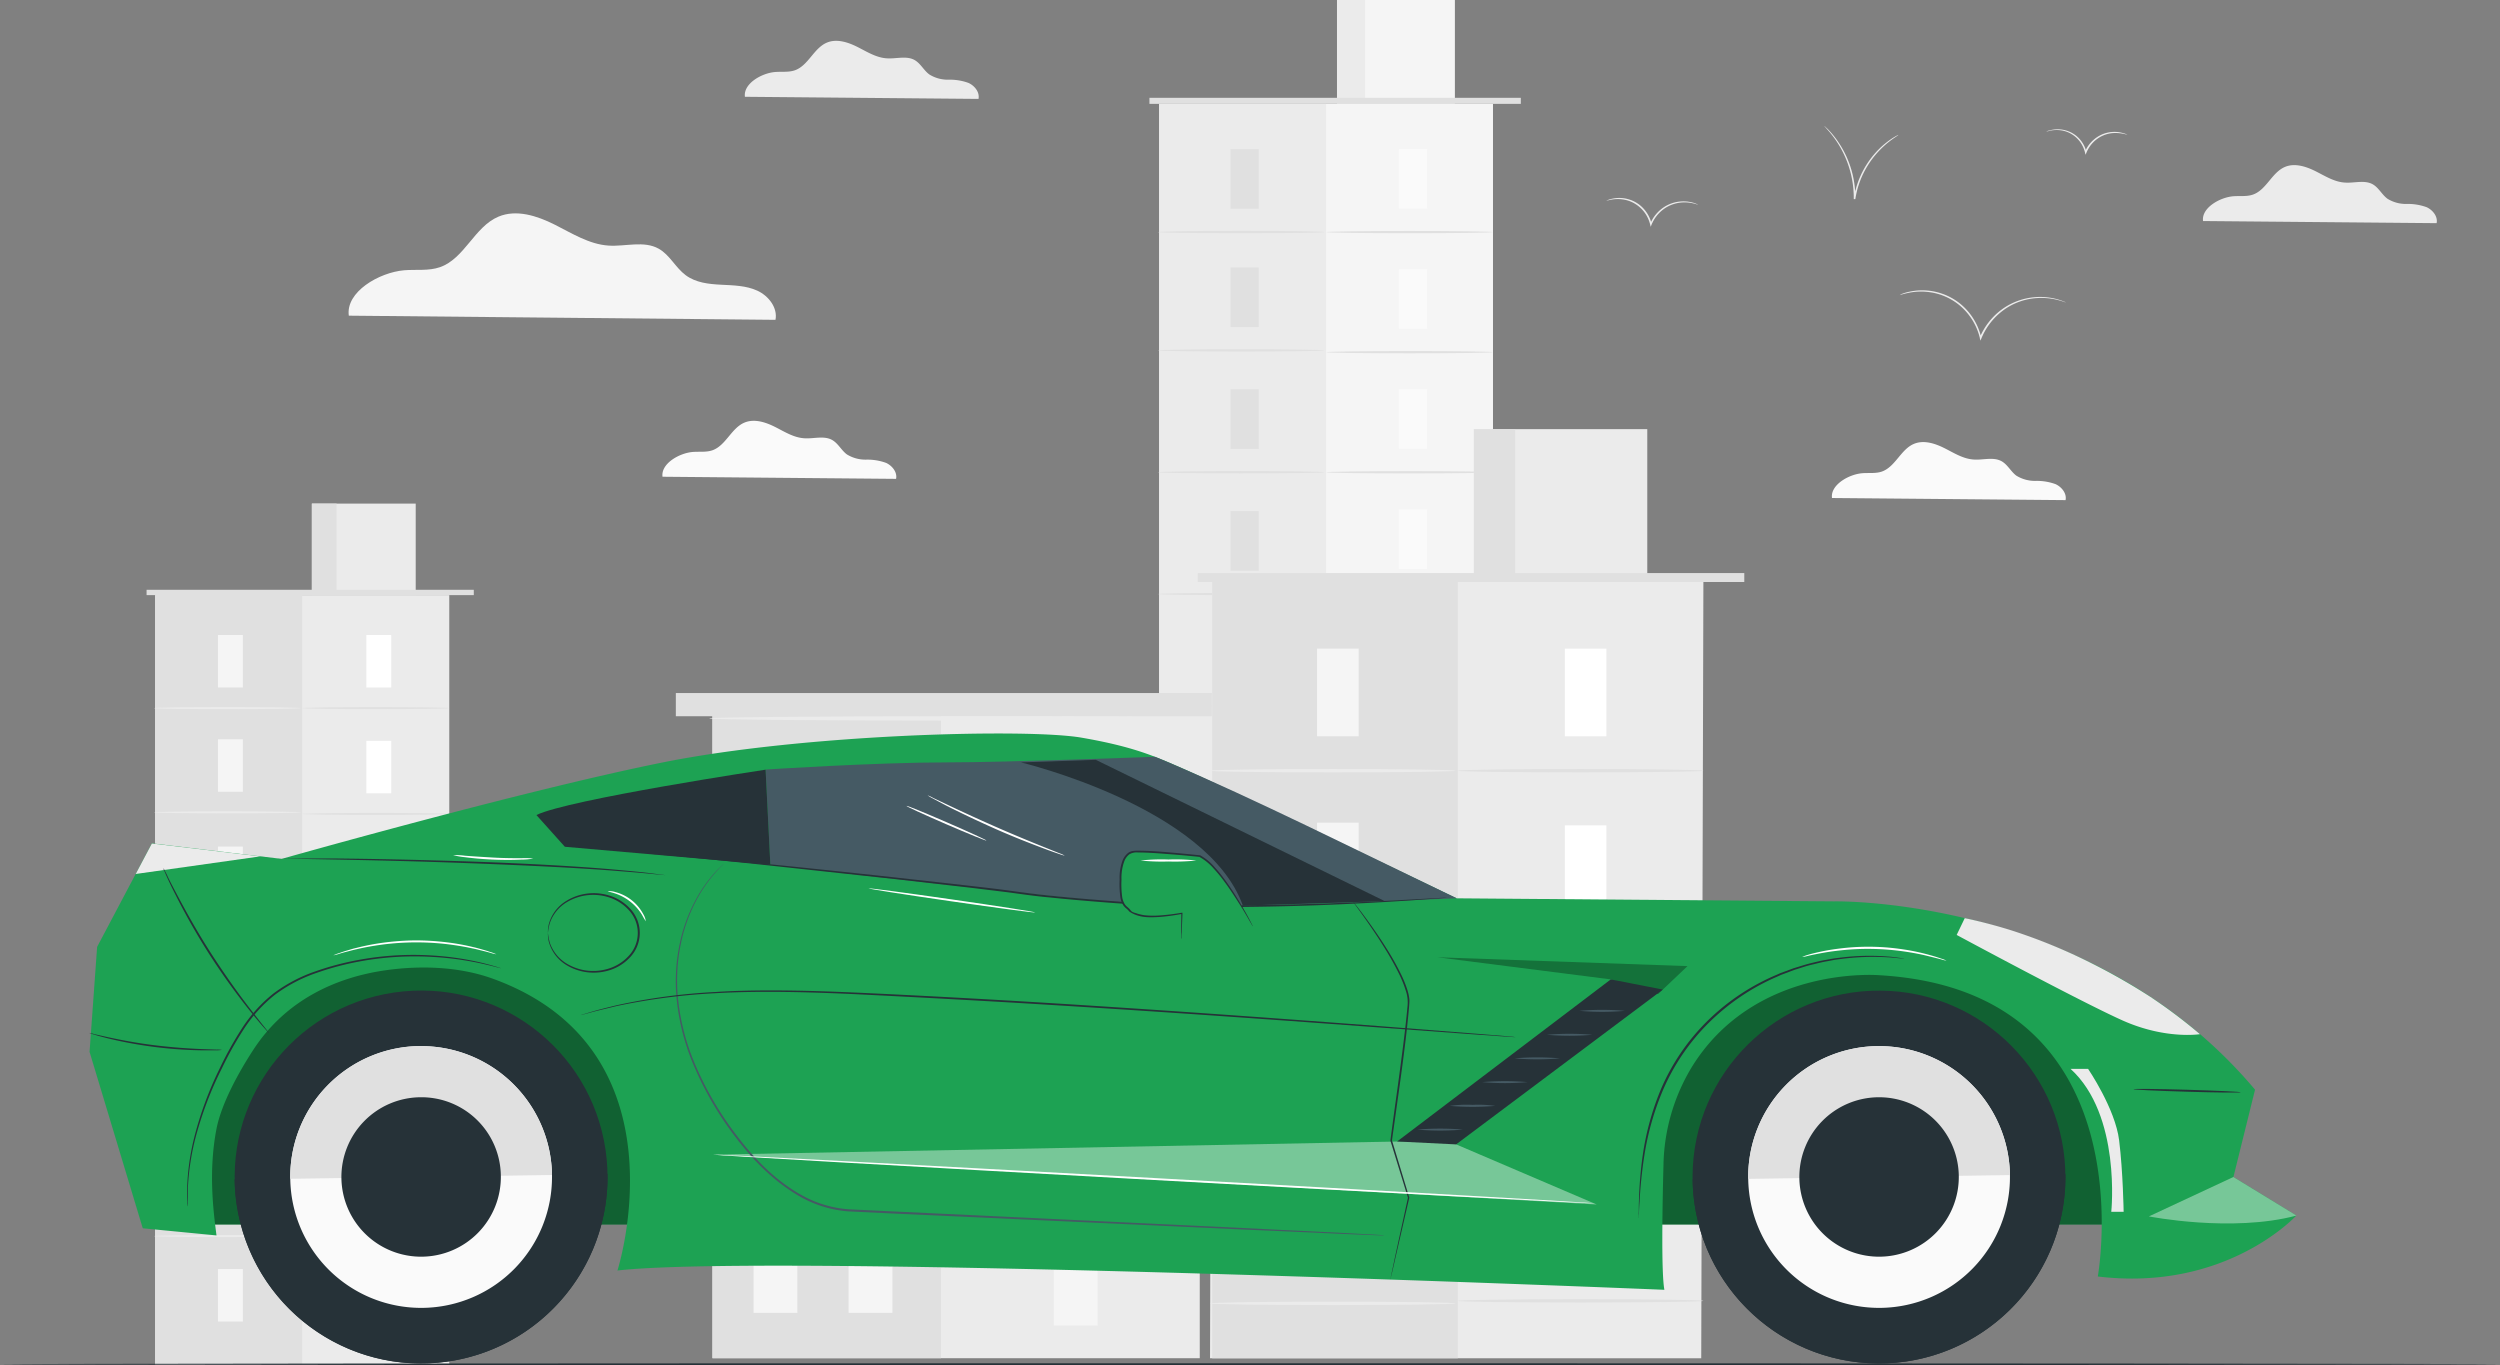 <svg id="Layer_1" data-name="Layer 1" xmlns="http://www.w3.org/2000/svg" viewBox="0 0 660.74 360.83"><rect x="0" y="0" width="660.74" height="360.83" fill="#808080" stroke="none"/><defs><style>.cls-1{fill:#ebebeb;}.cls-2{fill:#e0e0e0;}.cls-3{fill:#fff;}.cls-4{fill:#f5f5f5;}.cls-5{fill:#fafafa;}.cls-6{fill:#263238;}.cls-7{fill:#1da253;}.cls-8{opacity:0.4;}.cls-9{fill:#455a64;}.cls-10{opacity:0.3;}</style></defs><rect class="cls-1" x="41.01" y="157.29" width="77.73" height="203.46"/><rect class="cls-2" x="41.01" y="157.29" width="38.87" height="203.46"/><rect class="cls-1" x="82.42" y="133.1" width="27.45" height="24.18"/><rect class="cls-2" x="82.42" y="133.1" width="6.54" height="24.18"/><rect class="cls-2" x="38.74" y="155.88" width="86.48" height="1.41"/><rect class="cls-3" x="96.82" y="167.83" width="6.58" height="13.87"/><path class="cls-2" d="M79.88,187.15c0,.15,8.7.27,19.43.27s19.43-.12,19.43-.27-8.7-.26-19.43-.26S79.88,187,79.88,187.15Z"/><rect class="cls-4" x="57.61" y="167.83" width="6.58" height="13.87"/><path class="cls-1" d="M40.67,187.15c0,.15,8.7.27,19.43.27s19.44-.12,19.44-.27-8.7-.26-19.44-.26S40.67,187,40.67,187.15Z"/><rect class="cls-4" x="57.61" y="195.38" width="6.58" height="13.87"/><path class="cls-1" d="M40.67,214.7c0,.14,8.7.26,19.43.26s19.44-.12,19.44-.26-8.7-.27-19.44-.27S40.67,214.55,40.67,214.7Z"/><rect class="cls-4" x="57.61" y="223.75" width="6.58" height="13.87"/><path class="cls-1" d="M40.67,243.07c0,.15,8.7.27,19.43.27s19.44-.12,19.44-.27-8.7-.26-19.44-.26S40.67,242.93,40.67,243.07Z"/><rect class="cls-4" x="57.61" y="252.13" width="6.58" height="13.87"/><path class="cls-1" d="M40.67,271.45c0,.15,8.7.26,19.43.26s19.44-.11,19.44-.26-8.7-.27-19.44-.27S40.67,271.3,40.67,271.45Z"/><rect class="cls-4" x="57.61" y="279.69" width="6.58" height="13.87"/><path class="cls-1" d="M40.67,299c0,.15,8.7.27,19.43.27s19.44-.12,19.44-.27-8.7-.26-19.44-.26S40.67,298.87,40.67,299Z"/><rect class="cls-4" x="57.61" y="307.37" width="6.58" height="13.87"/><rect class="cls-4" x="57.61" y="335.41" width="6.58" height="13.87"/><path class="cls-1" d="M40.67,326.69c0,.14,8.7.26,19.43.26s19.44-.12,19.44-.26-8.7-.27-19.44-.27S40.67,326.54,40.67,326.69Z"/><rect class="cls-3" x="96.82" y="195.8" width="6.58" height="13.87"/><path class="cls-2" d="M79.88,215.12c0,.14,8.7.26,19.43.26s19.43-.12,19.43-.26-8.7-.27-19.43-.27S79.88,215,79.88,215.12Z"/><rect class="cls-3" x="96.82" y="223.76" width="6.58" height="13.87"/><path class="cls-2" d="M79.88,243.08c0,.15,8.7.27,19.43.27s19.43-.12,19.43-.27-8.7-.26-19.43-.26S79.88,242.94,79.88,243.08Z"/><rect class="cls-3" x="96.82" y="251.73" width="6.58" height="13.87"/><path class="cls-2" d="M79.88,271c0,.14,8.7.26,19.43.26s19.43-.12,19.43-.26-8.7-.27-19.43-.27S79.88,270.9,79.88,271Z"/><rect class="cls-3" x="96.82" y="279.69" width="6.58" height="13.87"/><path class="cls-2" d="M79.88,299c0,.15,8.7.27,19.43.27s19.43-.12,19.43-.27-8.7-.26-19.43-.26S79.88,298.87,79.88,299Z"/><rect class="cls-3" x="96.82" y="307.66" width="6.58" height="13.87"/><path class="cls-2" d="M79.88,327c0,.14,8.7.26,19.43.26s19.43-.12,19.43-.26-8.7-.27-19.43-.27S79.88,326.83,79.88,327Z"/><rect class="cls-3" x="96.82" y="335.62" width="6.58" height="13.87"/><rect class="cls-4" x="306.37" y="27.45" width="88.22" height="279.6"/><rect class="cls-1" x="306.37" y="27.45" width="44.11" height="278.83"/><rect class="cls-4" x="353.37" width="31.15" height="27.45"/><rect class="cls-1" x="353.36" width="7.43" height="27.45"/><polyline class="cls-2" points="401.95 27.45 401.95 25.85 303.79 25.85 303.79 27.45"/><rect class="cls-5" x="369.71" y="39.42" width="7.47" height="15.75"/><path class="cls-2" d="M350.48,61.34c0,.17,9.88.3,22.06.3s22-.13,22-.3-9.87-.3-22-.3S350.48,61.18,350.48,61.34Z"/><rect class="cls-2" x="325.21" y="39.42" width="7.47" height="15.75"/><path class="cls-2" d="M306,61.34c0,.17,9.87.3,22,.3s22.06-.13,22.06-.3S340.17,61,328,61,306,61.18,306,61.34Z"/><rect class="cls-2" x="325.21" y="70.68" width="7.47" height="15.75"/><path class="cls-2" d="M306,92.61c0,.16,9.87.3,22,.3s22.06-.14,22.06-.3-9.88-.3-22.06-.3S306,92.44,306,92.61Z"/><rect class="cls-2" x="325.21" y="102.89" width="7.47" height="15.75"/><path class="cls-2" d="M306,124.81c0,.17,9.87.3,22,.3s22.06-.13,22.06-.3-9.88-.3-22.06-.3S306,124.65,306,124.81Z"/><rect class="cls-2" x="325.21" y="135.09" width="7.47" height="15.75"/><path class="cls-2" d="M306,157c0,.16,9.87.3,22,.3s22.06-.14,22.06-.3-9.88-.3-22.06-.3S306,156.85,306,157Z"/><rect class="cls-2" x="325.21" y="166.38" width="7.47" height="15.75"/><path class="cls-2" d="M306,188.3c0,.17,9.87.3,22,.3s22.06-.13,22.06-.3-9.88-.3-22.06-.3S306,188.14,306,188.3Z"/><rect class="cls-2" x="325.21" y="197.79" width="7.47" height="15.75"/><rect class="cls-2" x="325.21" y="229.61" width="7.47" height="15.75"/><path class="cls-2" d="M306,219.71c0,.17,9.87.3,22,.3s22.06-.13,22.06-.3-9.88-.3-22.06-.3S306,219.55,306,219.71Z"/><rect class="cls-5" x="369.71" y="71.16" width="7.47" height="15.75"/><path class="cls-2" d="M350.48,93.08c0,.17,9.88.3,22.06.3s22-.13,22-.3-9.87-.3-22-.3S350.48,92.92,350.48,93.08Z"/><rect class="cls-5" x="369.71" y="102.9" width="7.47" height="15.75"/><path class="cls-2" d="M350.48,124.82c0,.17,9.88.3,22.06.3s22-.13,22-.3-9.87-.3-22-.3S350.48,124.66,350.48,124.82Z"/><rect class="cls-5" x="369.71" y="134.64" width="7.47" height="15.75"/><path class="cls-2" d="M350.48,156.56c0,.17,9.88.3,22.06.3s22-.13,22-.3-9.87-.3-22-.3S350.48,156.4,350.48,156.56Z"/><rect class="cls-5" x="369.71" y="166.38" width="7.47" height="15.75"/><path class="cls-2" d="M350.48,188.3c0,.17,9.88.3,22.06.3s22-.13,22-.3-9.87-.3-22-.3S350.48,188.14,350.48,188.3Z"/><rect class="cls-5" x="369.71" y="198.12" width="7.47" height="15.75"/><path class="cls-2" d="M350.48,220c0,.17,9.88.3,22.06.3s22-.13,22-.3-9.87-.3-22-.3S350.48,219.87,350.48,220Z"/><rect class="cls-5" x="369.71" y="229.85" width="7.47" height="15.75"/><rect class="cls-1" x="188.3" y="189.09" width="128.79" height="169.88"/><rect class="cls-2" x="188.3" y="189.09" width="60.39" height="169.88"/><rect class="cls-4" x="278.51" y="212.08" width="11.58" height="28.13"/><rect class="cls-4" x="278.51" y="322.2" width="11.58" height="28.14"/><path class="cls-4" d="M248.69,251.26c0,.32,15.31.57,34.2.57s34.2-.25,34.2-.57-15.31-.57-34.2-.57S248.69,251,248.69,251.26Z"/><rect class="cls-4" x="278.51" y="267.56" width="11.58" height="28.13"/><path class="cls-4" d="M248.69,306.74c0,.31,15.31.57,34.2.57s34.2-.26,34.2-.57-15.31-.58-34.2-.58S248.69,306.42,248.69,306.74Z"/><rect class="cls-4" x="224.28" y="212.08" width="11.58" height="28.13"/><rect class="cls-4" x="199.16" y="212.08" width="11.58" height="28.13"/><rect class="cls-4" x="224.28" y="265.47" width="11.58" height="28.13"/><rect class="cls-4" x="199.16" y="265.47" width="11.58" height="28.13"/><rect class="cls-4" x="224.28" y="318.86" width="11.58" height="28.13"/><rect class="cls-4" x="199.16" y="318.86" width="11.58" height="28.13"/><rect class="cls-2" x="178.62" y="183.17" width="148.16" height="6.13"/><path class="cls-1" d="M187.4,189.87c0,.32,28.79.58,64.29.58s64.29-.26,64.29-.58-28.78-.57-64.29-.57S187.4,189.56,187.4,189.87Z"/><polygon class="cls-1" points="319.81 358.99 449.63 358.99 450.2 153.81 320.37 153.81 319.81 358.99"/><rect class="cls-2" x="320.38" y="153.82" width="64.91" height="205.17"/><rect class="cls-1" x="389.53" y="113.42" width="45.84" height="40.39"/><rect class="cls-2" x="389.53" y="113.42" width="10.93" height="40.39"/><rect class="cls-2" x="316.57" y="151.46" width="144.44" height="2.36"/><rect class="cls-3" x="413.58" y="171.43" width="10.99" height="23.17"/><path class="cls-2" d="M385.28,203.7c0,.24,14.53.44,32.45.44s32.46-.2,32.46-.44-14.53-.45-32.46-.45S385.28,203.45,385.28,203.7Z"/><rect class="cls-4" x="348.1" y="171.43" width="10.99" height="23.17"/><path class="cls-1" d="M319.81,203.7c0,.24,14.53.44,32.45.44s32.46-.2,32.46-.44-14.53-.45-32.46-.45S319.81,203.45,319.81,203.7Z"/><rect class="cls-4" x="348.1" y="217.43" width="10.99" height="23.17"/><path class="cls-1" d="M319.81,249.7c0,.24,14.53.44,32.45.44s32.46-.2,32.46-.44-14.53-.44-32.46-.44S319.81,249.45,319.81,249.7Z"/><rect class="cls-4" x="348.1" y="264.83" width="10.99" height="23.17"/><path class="cls-1" d="M319.81,297.09c0,.24,14.53.44,32.45.44s32.46-.2,32.46-.44-14.53-.44-32.46-.44S319.81,296.85,319.81,297.09Z"/><rect class="cls-4" x="348.1" y="312.22" width="10.99" height="23.17"/><path class="cls-1" d="M319.81,344.48c0,.25,14.53.44,32.45.44s32.46-.19,32.46-.44-14.53-.46-32.44-.46S319.81,344.24,319.81,344.48Z"/><rect class="cls-3" x="413.58" y="218.14" width="10.99" height="23.17"/><path class="cls-2" d="M385.28,250.4c0,.25,14.53.44,32.45.44s32.46-.19,32.46-.44-14.53-.44-32.46-.44S385.28,250.16,385.28,250.4Z"/><rect class="cls-3" x="413.58" y="264.84" width="10.99" height="23.17"/><path class="cls-2" d="M385.28,297.11c0,.24,14.53.44,32.45.44s32.46-.2,32.46-.44-14.53-.45-32.46-.45S385.28,296.86,385.28,297.11Z"/><rect class="cls-3" x="413.58" y="311.55" width="10.99" height="23.17"/><path class="cls-2" d="M385.28,343.81c0,.25,14.53.44,32.45.44s32.46-.19,32.46-.44-14.53-.44-32.46-.44S385.28,343.57,385.28,343.81Z"/><path class="cls-1" d="M196.88,25.58c-.47-3.44,4.37-6.26,8-6.55,1.74-.14,3.54.12,5.19-.45,3.56-1.24,5-5.85,8.46-7.31,2.6-1.1,5.59-.12,8.11,1.15s5,2.86,7.82,3c2.45.16,5.11-.75,7.25.44,1.6.9,2.44,2.74,3.91,3.82a9.18,9.18,0,0,0,5.1,1.38,14.49,14.49,0,0,1,5.26.86c1.63.75,3,2.47,2.63,4.22Z"/><path class="cls-5" d="M175.1,126c-.47-3.43,4.38-6.25,8-6.55,1.73-.14,3.53.13,5.18-.44,3.56-1.25,5-5.85,8.46-7.31,2.6-1.1,5.59-.13,8.11,1.14s5,2.87,7.83,3c2.44.15,5.1-.75,7.24.44,1.6.89,2.44,2.73,3.91,3.82a9.34,9.34,0,0,0,5.1,1.38,14.49,14.49,0,0,1,5.26.86c1.63.75,3,2.47,2.64,4.22Z"/><path class="cls-5" d="M484.19,131.62c-.47-3.43,4.38-6.25,8-6.55,1.73-.14,3.53.13,5.18-.44,3.56-1.25,5-5.85,8.46-7.31,2.6-1.1,5.59-.13,8.11,1.14s5,2.87,7.83,3c2.44.15,5.1-.75,7.24.44,1.6.89,2.44,2.73,3.91,3.82a9.39,9.39,0,0,0,5.1,1.38,14.45,14.45,0,0,1,5.26.86c1.63.75,3,2.47,2.64,4.22Z"/><path class="cls-1" d="M582.26,58.42c-.48-3.43,4.37-6.25,8-6.55,1.73-.13,3.54.13,5.18-.44,3.56-1.24,5-5.85,8.46-7.31,2.6-1.1,5.59-.12,8.11,1.14s5,2.87,7.83,3c2.45.16,5.1-.75,7.25.44,1.59.89,2.43,2.73,3.9,3.82a9.18,9.18,0,0,0,5.1,1.38,14.52,14.52,0,0,1,5.26.86c1.63.75,3,2.47,2.64,4.22Z"/><path class="cls-4" d="M92.19,83.43c-.87-6.27,8-11.43,14.63-12,3.17-.26,6.46.23,9.47-.82,6.5-2.27,9.1-10.68,15.45-13.35,4.75-2,10.21-.22,14.82,2.09s9.15,5.23,14.29,5.56c4.47.29,9.33-1.37,13.24.82,2.91,1.62,4.44,5,7.13,7s6.06,2.35,9.32,2.52,6.64.21,9.61,1.57,5.43,4.5,4.81,7.71Z"/><path class="cls-1" d="M540.81,34.78a8.52,8.52,0,0,0,1-.23,8.28,8.28,0,0,1,2.85-.11,7.52,7.52,0,0,1,3.75,1.64,7.81,7.81,0,0,1,2.64,4.21h0l.16.62.24-.59a8.44,8.44,0,0,1,3.17-3.84,8.13,8.13,0,0,1,3.87-1.31,10.6,10.6,0,0,1,3.8.48,3.54,3.54,0,0,0-1-.42,8.07,8.07,0,0,0-2.85-.36,8.18,8.18,0,0,0-4.06,1.29,8.62,8.62,0,0,0-3.35,4h.4a8,8,0,0,0-2.77-4.34,7.87,7.87,0,0,0-6.87-1.38A3.17,3.17,0,0,0,540.81,34.78Z"/><path class="cls-1" d="M502.12,78a18.47,18.47,0,0,1,2.07-.55,16.29,16.29,0,0,1,5.78-.23,15.68,15.68,0,0,1,7.79,3.36,16.16,16.16,0,0,1,5.5,8.73v.1l.16.62.24-.56a17.46,17.46,0,0,1,6.58-8,16.83,16.83,0,0,1,8-2.68,17.62,17.62,0,0,1,5.74.53c1.33.35,2,.66,2,.62a1.8,1.8,0,0,0-.5-.25,15.69,15.69,0,0,0-1.5-.53,17.22,17.22,0,0,0-14,2,17.62,17.62,0,0,0-6.76,8.11h.4v-.1A16.3,16.3,0,0,0,518,80.21a16,16,0,0,0-13.84-3,10.43,10.43,0,0,0-1.53.48A2.25,2.25,0,0,0,502.12,78Z"/><path class="cls-1" d="M424.57,53.07s.41-.12,1.15-.27a9.32,9.32,0,0,1,3.16-.09,8.42,8.42,0,0,1,4.24,1.85,8.81,8.81,0,0,1,3,4.75h0l.16.63.23-.59A9.67,9.67,0,0,1,440.09,55a9.38,9.38,0,0,1,4.38-1.48,10.11,10.11,0,0,1,3.15.26c.72.18,1.11.34,1.13.31s-.09-.07-.27-.15a7.34,7.34,0,0,0-.82-.32,9.46,9.46,0,0,0-7.78,1.06,9.76,9.76,0,0,0-3.75,4.5h.39a9.06,9.06,0,0,0-3.15-5,8.75,8.75,0,0,0-7.71-1.55,5.22,5.22,0,0,0-.84.29C424.66,53,424.56,53.05,424.57,53.07Z"/><path class="cls-1" d="M482.12,33.28l1.11,1.26a26.88,26.88,0,0,1,6.71,17.91v.18h.42a23.42,23.42,0,0,1,2.6-7.72,24.4,24.4,0,0,1,7.41-8.27c.88-.61,1.39-.92,1.37-1a1.76,1.76,0,0,0-.39.19c-.36.19-.72.39-1.07.62a22.08,22.08,0,0,0-3.56,2.84,23.7,23.7,0,0,0-6.78,13.23h.42v-.13A26.12,26.12,0,0,0,486.16,38a23.78,23.78,0,0,0-2.81-3.59c-.36-.4-.69-.67-.89-.87A1.58,1.58,0,0,0,482.12,33.28Z"/><g id="freepik--Floor--inject-2"><path class="cls-6" d="M0,360.57c0,.14,147.92.26,330.35.26s330.39-.13,330.39-.26-147.89-.27-330.39-.27S0,360.42,0,360.57Z"/></g><path class="cls-6" d="M201.5,203.55h1.05l3-.09,11.11-.44,16.48-.71,9.73-.43c1.69-.13,3.4,0,5.15,0h5.3c14.35,0,27.32-.64,36.7-1l11.11-.53,3-.17.79-.06a1.22,1.22,0,0,0,.27,0h-1.06l-3,.07-11.12.37c-9.39.32-22.36.85-36.69.9H248c-1.75,0-3.47-.09-5.16,0l-9.73.46-16.48.82-11.11.6-3,.19-.79.06Z"/><path class="cls-7" d="M518.32,253.93H41.12v69.71H562.38V298A44.06,44.06,0,0,0,518.32,253.93Z"/><g class="cls-8"><path d="M518.32,253.93H41.12v69.71H562.38V298A44.06,44.06,0,0,0,518.32,253.93Z"/></g><path class="cls-7" d="M606.93,321.24s-18.49,20.25-52.49,16.13c0,0,13.6-75.47-57.66-79.62,0,0-32.66-2.85-49.48,24a51.69,51.69,0,0,0-7.65,26.14c-.28,10.6-.61,28.5.24,33,0,0-235.48-9.79-276.7-5.1,0,0,18.76-58.39-32.93-77.12-8.82-3.2-19-3.55-28.29-2.24-12.67,1.78-26.25,7.58-35,21-3.77,5.77-8.43,14.14-9.75,20.9-2.25,11.59-.72,22.51,0,28.19l-19.49-1.89L23.67,278l2-27.75,14.47-27.36L74.44,227s63.46-18,100.8-25.51,96.32-9,110.6-6.53,19.72,5.11,26.8,8.17S385,237.42,385,237.42l99.78.81S553,236.81,596,288l-5.71,23.06Z"/><path class="cls-9" d="M385,237.42s-61.49,2.62-77.67,2S203.6,228.53,203.6,228.53l-1.26-25.14s29-1.9,48.1-1.9c15.86,0,54.81-1.48,54.81-1.48,1.24.52,2.6,1.06,3.87,1.6C331.74,211.26,357.16,224,385,237.42Z"/><path class="cls-1" d="M581.44,273.33s-9.11,1.46-20.5-3.65-43.8-22.58-43.8-22.58l2.14-4.44s5.81,1.17,12.5,3.29a147.08,147.08,0,0,1,21.08,8.67,163.07,163.07,0,0,1,15.52,8.87A140.26,140.26,0,0,1,581.44,273.33Z"/><path class="cls-6" d="M563.84,287.87c0,.14,6.34.44,14.18.67s14.2.3,14.21.15-6.35-.44-14.19-.67S563.84,287.73,563.84,287.87Z"/><g class="cls-8"><path class="cls-3" d="M590.27,311.08l-22.33,10.41s21.9,4.34,39-.22Z"/></g><path class="cls-1" d="M551.87,282.49s7.18,10.52,8.21,18.9,1.19,18.89,1.19,18.89H558s2.7-25.57-10.77-37.79Z"/><g class="cls-10"><polygon points="438.2 262.75 446 255.34 379.88 253 425.72 258.85 438.2 262.75"/></g><path class="cls-6" d="M433.13,321.92a1.4,1.4,0,0,0,0-.29,5.7,5.7,0,0,1,.05-.86c0-.75.06-1.86.16-3.28a120.45,120.45,0,0,1,1.24-12,72.93,72.93,0,0,1,4.86-17.2,56.46,56.46,0,0,1,12.22-18,58.52,58.52,0,0,1,18-12.15l1.14-.51,1.16-.43,2.27-.86c1.53-.45,3-1,4.44-1.33s2.85-.73,4.23-.95l2-.38,1.94-.26a65.06,65.06,0,0,1,12-.41c1.43.06,2.52.22,3.27.27l.86.07h.29a.72.72,0,0,0-.29-.06l-.84-.12c-.75-.08-1.85-.28-3.27-.37a60.53,60.53,0,0,0-12.11.26l-2,.24-2,.36c-1.38.22-2.79.57-4.26.93s-2.94.87-4.48,1.32l-2.29.85-1.17.43-1.15.51a58.48,58.48,0,0,0-18.22,12.22,56.48,56.48,0,0,0-12.29,18.16,72,72,0,0,0-4.73,17.31,106.49,106.49,0,0,0-1,12.1c-.07,1.43,0,2.54-.06,3.29v.86A.9.9,0,0,0,433.13,321.92Z"/><g class="cls-8"><polygon class="cls-3" points="422.02 318.35 382.47 301.44 188.45 305.17 422.02 318.35"/></g><polygon class="cls-6" points="384.84 302.46 439.48 261.54 425.72 258.85 369.25 301.69 384.84 302.46"/><path class="cls-6" d="M367.44,338.16a1.36,1.36,0,0,0,.11-.38c.08-.29.17-.66.29-1.13.25-1,.59-2.5,1-4.35.88-3.8,2.12-9.18,3.62-15.7v-.11c-1.36-4.52-2.91-9.62-4.58-15.12v.12c.65-4.6,1.34-9.56,2.06-14.7,1-7.23,1.9-14.11,2.45-20.42l.09-1.18a8,8,0,0,0,0-1.2,12.3,12.3,0,0,0-.49-2.26,29.23,29.23,0,0,0-1.62-4.07,71.46,71.46,0,0,0-3.82-6.84c-2.55-4.06-4.83-7.18-6.43-9.33-.8-1.07-1.44-1.89-1.88-2.43-.2-.26-.37-.46-.5-.62s-.18-.21-.19-.2a1.76,1.76,0,0,0,.14.23l.47.65,1.8,2.49c1.55,2.18,3.78,5.34,6.27,9.4a74.2,74.2,0,0,1,3.75,6.83,29.9,29.9,0,0,1,1.57,4,9.81,9.81,0,0,1,.41,4.47c-.57,6.28-1.52,13.16-2.48,20.39-.72,5.14-1.4,10.1-2,14.7v.09h0l4.65,15.11v-.11c-1.43,6.53-2.61,11.93-3.44,15.74l-.92,4.37c-.1.47-.17.85-.23,1.15A1.89,1.89,0,0,0,367.44,338.16Z"/><path class="cls-6" d="M366,238.17l-76.38-37.35-19.8.68s49.35,11.76,58.65,37.83Z"/><path class="cls-6" d="M141.77,215.41l7.52,8.39,54.31,4.76-1.26-25.14S150.17,211.28,141.77,215.41Z"/><path class="cls-9" d="M366,326.49l-.66-.06-1.95-.12-7.5-.4-27.59-1.36-91-4.32-13.15-.63A29.78,29.78,0,0,1,212.12,316c-7.34-4-13-10.05-17.62-16.16A87.44,87.44,0,0,1,183.58,281a59.59,59.59,0,0,1-4.5-18.39,50.73,50.73,0,0,1,.11-8.27,52.46,52.46,0,0,1,1.3-7.27,42.54,42.54,0,0,1,4.54-10.9,39.73,39.73,0,0,1,4.46-6c.58-.63,1-1.08,1.36-1.4l.45-.49s-.17.14-.49.45-.8.75-1.4,1.36a38,38,0,0,0-4.55,6A43.41,43.41,0,0,0,180.21,247a53.14,53.14,0,0,0-1.35,7.31,50.49,50.49,0,0,0-.15,8.34,59.84,59.84,0,0,0,4.47,18.52,87.35,87.35,0,0,0,10.93,19c4.6,6.1,10.33,12.17,17.73,16.31a30.46,30.46,0,0,0,12.27,3.68l13.18.63,91,4.16,27.59,1.21,7.51.3,1.95.06Z"/><path class="cls-6" d="M144.82,246.57a14.29,14.29,0,0,1,.53-2.68,10.32,10.32,0,0,1,4.65-5.56,13.55,13.55,0,0,1,10.58-1.27,12,12,0,0,1,5.44,3.3,8.87,8.87,0,0,1,0,12.43,11.94,11.94,0,0,1-5.44,3.29A13.55,13.55,0,0,1,150,254.81a10.35,10.35,0,0,1-4.65-5.56,14.61,14.61,0,0,1-.53-2.68,4.33,4.33,0,0,0,0,.72,4.26,4.26,0,0,0,.09.86,5.25,5.25,0,0,0,.26,1.16,10.46,10.46,0,0,0,4.65,5.82,13.88,13.88,0,0,0,10.9,1.41,12.43,12.43,0,0,0,5.69-3.41,9.37,9.37,0,0,0,0-13.12,12.43,12.43,0,0,0-5.69-3.41,13.76,13.76,0,0,0-10.9,1.42,10.33,10.33,0,0,0-4.65,5.81,5.58,5.58,0,0,0-.26,1.16,4.14,4.14,0,0,0-.09.87A4.21,4.21,0,0,0,144.82,246.57Z"/><path class="cls-6" d="M73.44,226.9h1l3,.06,11,.21c9.3.18,22.15.46,36.33,1s27,1.17,36.3,1.86c4.63.37,8.39.65,11,.93l3,.28.78.06h.27a.57.57,0,0,0-.26,0l-.77-.11-3-.38c-2.58-.34-6.33-.68-11-1.1-9.28-.79-22.12-1.51-36.31-2s-27-.73-36.34-.82c-4.65,0-8.42,0-11,0H73.7A.77.77,0,0,0,73.44,226.9Z"/><polygon class="cls-1" points="68.77 226.34 35.87 230.99 40.14 222.93 68.77 226.34"/><path class="cls-6" d="M43.16,229.49a4.24,4.24,0,0,0,.18.5l.6,1.39c.53,1.21,1.35,2.94,2.4,5a175.22,175.22,0,0,0,9.1,16,178.85,178.85,0,0,0,10.75,14.95c1.48,1.84,2.7,3.3,3.58,4.28l1,1.13a2.67,2.67,0,0,0,.38.37,4.54,4.54,0,0,0-.3-.44l-.93-1.19c-.83-1-2-2.52-3.45-4.38-2.89-3.71-6.73-9-10.6-15s-7-11.73-9.22-15.9c-1.09-2.08-2-3.78-2.53-5l-.69-1.35A1.36,1.36,0,0,0,43.16,229.49Z"/><path class="cls-6" d="M49.66,318.85a.86.86,0,0,0,0-.32v-4.62a65.63,65.63,0,0,1,2-13.15,94.46,94.46,0,0,1,7-18.44,91,91,0,0,1,5.68-10.17,37.42,37.42,0,0,1,8.3-9.22,40.1,40.1,0,0,1,11-5.79,75.42,75.42,0,0,1,11.24-3,80.1,80.1,0,0,1,19.61-1.22,81.18,81.18,0,0,1,13.18,1.83l2,.47,1.48.38.92.23a1.7,1.7,0,0,0,.31.06,1,1,0,0,0-.3-.11l-.9-.28-1.47-.43-2-.52a76.35,76.35,0,0,0-13.21-2,79.32,79.32,0,0,0-19.76,1.16,74.16,74.16,0,0,0-11.33,3,40.22,40.22,0,0,0-11.13,5.86,38.25,38.25,0,0,0-8.41,9.35,91.94,91.94,0,0,0-5.69,10.23,93.7,93.7,0,0,0-6.87,18.57A63.37,63.37,0,0,0,49.46,314c0,1.58,0,2.81.07,3.64a4.22,4.22,0,0,0,.06.94A2.06,2.06,0,0,0,49.66,318.85Z"/><path class="cls-6" d="M23.58,273a10.4,10.4,0,0,0,1.33.45c.85.27,2.11.61,3.67,1a112.55,112.55,0,0,0,24.86,3.15h3.81a9.2,9.2,0,0,0,1.39-.11,6.46,6.46,0,0,0-1.39-.09l-3.8-.13c-3.2-.12-7.62-.41-12.47-1s-9.2-1.45-12.33-2.12l-3.7-.83A7,7,0,0,0,23.58,273Z"/><path class="cls-6" d="M400.69,274.11a3.84,3.84,0,0,1-.64-.08l-1.87-.17-7.21-.59-26.53-2.08c-22.38-1.71-53.31-4-87.51-6.12-17.1-1.05-33.4-1.93-48.23-2.62s-28.22-1-39.44-.28a159.11,159.11,0,0,0-26.34,3.53c-3.06.75-5.42,1.34-7,1.84l-1.8.54-.61.2a2.07,2.07,0,0,0,.63-.15l1.81-.48c1.59-.47,4-1,7-1.75a165.81,165.81,0,0,1,26.35-3.41c11.2-.64,24.58-.34,39.4.4s31.12,1.61,48.22,2.66c34.19,2.09,65.12,4.35,87.51,6L391,273.49l7.21.5,1.87.12Z"/><circle class="cls-6" cx="111.29" cy="311.07" r="49.27" transform="translate(-44.29 19.62) rotate(-8.41)"/><path class="cls-6" d="M160.56,310.25v.12A49.27,49.27,0,1,1,62,311.8v-.13Z"/><path class="cls-5" d="M145.89,310.59a34.59,34.59,0,1,1-35.09-34.1,34.59,34.59,0,0,1,35.09,34.1Z"/><path class="cls-2" d="M110.8,276.49a34.57,34.57,0,0,1,35.09,34.06v0l-69.18,1a34.58,34.58,0,0,1,34.09-35.09Z"/><path class="cls-6" d="M132.37,310.78A21.07,21.07,0,1,1,111,290h0a21,21,0,0,1,21.37,20.74Z"/><circle class="cls-6" cx="496.6" cy="311.08" r="49.27" transform="translate(182.24 805.61) rotate(-89.62)"/><path class="cls-6" d="M545.89,310.25v.12a49.27,49.27,0,0,1-98.53,1.43v-.13Z"/><path class="cls-5" d="M531.22,310.59a34.59,34.59,0,1,1-35.09-34.1,34.59,34.59,0,0,1,35.09,34.1Z"/><path class="cls-2" d="M496.13,276.49a34.59,34.59,0,0,1,35.09,34.08h0l-69.18,1a34.58,34.58,0,0,1,34.07-35.09Z"/><path class="cls-6" d="M517.7,310.78A21.07,21.07,0,1,1,496.32,290a21.07,21.07,0,0,1,21.38,20.76Z"/><path class="cls-6" d="M172.69,225.85a12.5,12.5,0,0,1,2.12.09c1.4.1,3.46.28,6.11.53,5.3.51,13,1.28,22.44,2.28l33.26,3.6,19.63,2.24,10.37,1.27c3.5.48,7.07,1,10.68,1.32,7.24.75,14.32,1.3,21.15,1.79l10.07.66,2.46.14h7.22c12.6,0,23.94-.25,33.46-.65s17.21-.88,22.53-1.24l6.12-.44,1.59-.13.54-.06h-.55l-1.59.08-6.12.34c-5.32.3-13,.73-22.53,1.07s-20.85.55-33.45.54H311l-2.45-.14-10.11-.65c-6.83-.49-13.91-1.05-21.13-1.8-3.62-.36-7.16-.83-10.67-1.32s-7-.86-10.38-1.26l-19.64-2.2c-12.51-1.37-23.79-2.55-33.27-3.5s-17.15-1.67-22.46-2.11S172.67,225.68,172.69,225.85Z"/><path class="cls-7" d="M331.2,244.9s-8.19-15.84-14-18.57c0,0-15.47-1.64-17.83-1.09s-3.1,4.19-3.1,6.55-.36,6.56,1.46,8,.36,1.28,3.82,2.19,10.89-.49,10.89-.49l-.18,6.73s8.19,4.19,13.47,2.92A6.9,6.9,0,0,0,331.2,244.9Z"/><path class="cls-6" d="M312.19,248.18a1.74,1.74,0,0,0,.06-.45,9.7,9.7,0,0,1,.07-1.32c.05-1.2.12-2.87.2-5v-.18h-.18a55.72,55.72,0,0,1-6.18.74,21.67,21.67,0,0,1-3.69-.08,12.71,12.71,0,0,1-1.92-.44c-.63-.22-1.36-.32-1.71-.84a5.83,5.83,0,0,0-.77-.8,4.2,4.2,0,0,1-.73-.73,5,5,0,0,1-.75-2,25.41,25.41,0,0,1-.18-4.61,12.64,12.64,0,0,1,.7-4.73,4.25,4.25,0,0,1,1.35-1.93,3.68,3.68,0,0,1,2.31-.5c2.9,0,5.75.25,8.48.46s5.35.46,7.82.71H317a13.9,13.9,0,0,1,3.78,3.09,36.75,36.75,0,0,1,2.85,3.49c1.7,2.28,3,4.39,4.13,6.15s1.91,3.17,2.47,4.14l.64,1.11a2.92,2.92,0,0,0,.24.37,1.48,1.48,0,0,0-.17-.41l-.58-1.14c-.51-1-1.3-2.43-2.35-4.22s-2.38-3.92-4.06-6.24a38.84,38.84,0,0,0-2.85-3.55,14.22,14.22,0,0,0-3.9-3.22h-.08c-2.47-.26-5.09-.52-7.82-.75s-5.59-.46-8.54-.47a8.48,8.48,0,0,0-1.33.08,2.76,2.76,0,0,0-1.28.52,4.72,4.72,0,0,0-1.52,2.16,13,13,0,0,0-.72,4.91,24.74,24.74,0,0,0,.21,4.71,5.4,5.4,0,0,0,.84,2.17,4.38,4.38,0,0,0,.81.8,5,5,0,0,1,.71.74c2.55,1.73,5.36,1.56,7.7,1.45a51.74,51.74,0,0,0,6.21-.83l-.17-.15c0,2.09-.05,3.76-.07,5v1.31A2.59,2.59,0,0,0,312.19,248.18Z"/><path class="cls-9" d="M417.44,267.16a66.8,66.8,0,0,0,12,0,69.36,69.36,0,0,0-12,0Z"/><path class="cls-9" d="M408.84,273.49a69.36,69.36,0,0,0,12,0,69.36,69.36,0,0,0-12,0Z"/><path class="cls-9" d="M400.29,279.72a69.36,69.36,0,0,0,12,0,69.36,69.36,0,0,0-12,0Z"/><path class="cls-9" d="M391.74,286a69.36,69.36,0,0,0,12,0,69.36,69.36,0,0,0-12,0Z"/><path class="cls-9" d="M383.19,292.28a69.36,69.36,0,0,0,12,0,32.52,32.52,0,0,0-6-.27A31.71,31.71,0,0,0,383.19,292.28Z"/><path class="cls-9" d="M374.63,298.55a69.36,69.36,0,0,0,12,0,69.36,69.36,0,0,0-12,0Z"/><path class="cls-3" d="M301.44,227.43a55,55,0,0,0,7.37.26,55.06,55.06,0,0,0,7.38-.26,50.49,50.49,0,0,0-7.38-.26A50.41,50.41,0,0,0,301.44,227.43Z"/><path class="cls-3" d="M476.3,252.93a8.46,8.46,0,0,0,1.5-.29c.95-.22,2.34-.51,4.07-.82s3.8-.58,6.1-.79a67.2,67.2,0,0,1,15,.4c2.29.32,4.34.71,6,1.11s3.08.76,4,1a10.68,10.68,0,0,0,1.48.37,6.66,6.66,0,0,0-1.42-.56c-.92-.34-2.29-.76-4-1.21a56.73,56.73,0,0,0-6.07-1.23,60.89,60.89,0,0,0-15.14-.4c-2.32.24-4.4.55-6.13.91s-3.11.7-4.05,1A8.93,8.93,0,0,0,476.3,252.93Z"/><path class="cls-3" d="M188.44,305.17c0,.14,52.18,3.14,116.55,6.7s116.58,6.33,116.59,6.18-52.17-3.14-116.56-6.7S188.44,305,188.44,305.17Z"/><path class="cls-3" d="M88.1,252.49a10.52,10.52,0,0,0,1.67-.44c.53-.16,1.18-.35,1.94-.54s1.62-.44,2.59-.64c1.92-.46,4.24-.88,6.83-1.23a69.91,69.91,0,0,1,16.94-.11c2.6.32,4.92.71,6.85,1.14,1,.19,1.83.43,2.59.61s1.42.36,2,.52a12.14,12.14,0,0,0,1.68.42,9.3,9.3,0,0,0-1.62-.61c-.52-.19-1.17-.4-1.93-.61s-1.62-.48-2.59-.69a59.24,59.24,0,0,0-6.87-1.25,69.55,69.55,0,0,0-8.54-.52,71.67,71.67,0,0,0-8.53.63,61.83,61.83,0,0,0-6.85,1.34c-1,.22-1.82.5-2.58.72s-1.4.44-1.92.63A11.68,11.68,0,0,0,88.1,252.49Z"/><path class="cls-3" d="M160.63,235.56c0,.08.74.19,1.88.56a13.24,13.24,0,0,1,7.17,5.67c.31.58.64,1.15,1,1.7a4.67,4.67,0,0,0-.67-1.88,11.64,11.64,0,0,0-7.39-5.84A4.63,4.63,0,0,0,160.63,235.56Z"/><path class="cls-3" d="M119.78,226a17.69,17.69,0,0,0,3.06.55c1.91.25,4.56.51,7.49.64s5.59.1,7.51,0a16.11,16.11,0,0,0,3.1-.28,20.17,20.17,0,0,0-3.11-.09c-1.91,0-4.56,0-7.48-.17s-5.56-.33-7.47-.49A18.89,18.89,0,0,0,119.78,226Z"/><path class="cls-3" d="M229.54,234.79c0,.14,9.82,1.68,22,3.44s22,3.07,22.07,2.93-9.83-1.69-22-3.44S229.56,234.65,229.54,234.79Z"/><path class="cls-3" d="M239.57,213c-.06.13,4.63,2.29,10.47,4.82s10.62,4.47,10.68,4.34-4.63-2.29-10.47-4.82S239.63,212.82,239.57,213Z"/><path class="cls-3" d="M245.15,210.2a9.49,9.49,0,0,0,1.34.8c.88.48,2.16,1.16,3.76,2,3.19,1.62,7.66,3.77,12.67,6s9.61,4,13,5.27c1.68.63,3.05,1.11,4,1.43a9.82,9.82,0,0,0,1.49.45,7.26,7.26,0,0,0-1.42-.64l-3.93-1.58c-3.33-1.34-7.9-3.21-12.9-5.41s-9.49-4.28-12.72-5.82l-3.83-1.82A8.44,8.44,0,0,0,245.15,210.2Z"/></svg>